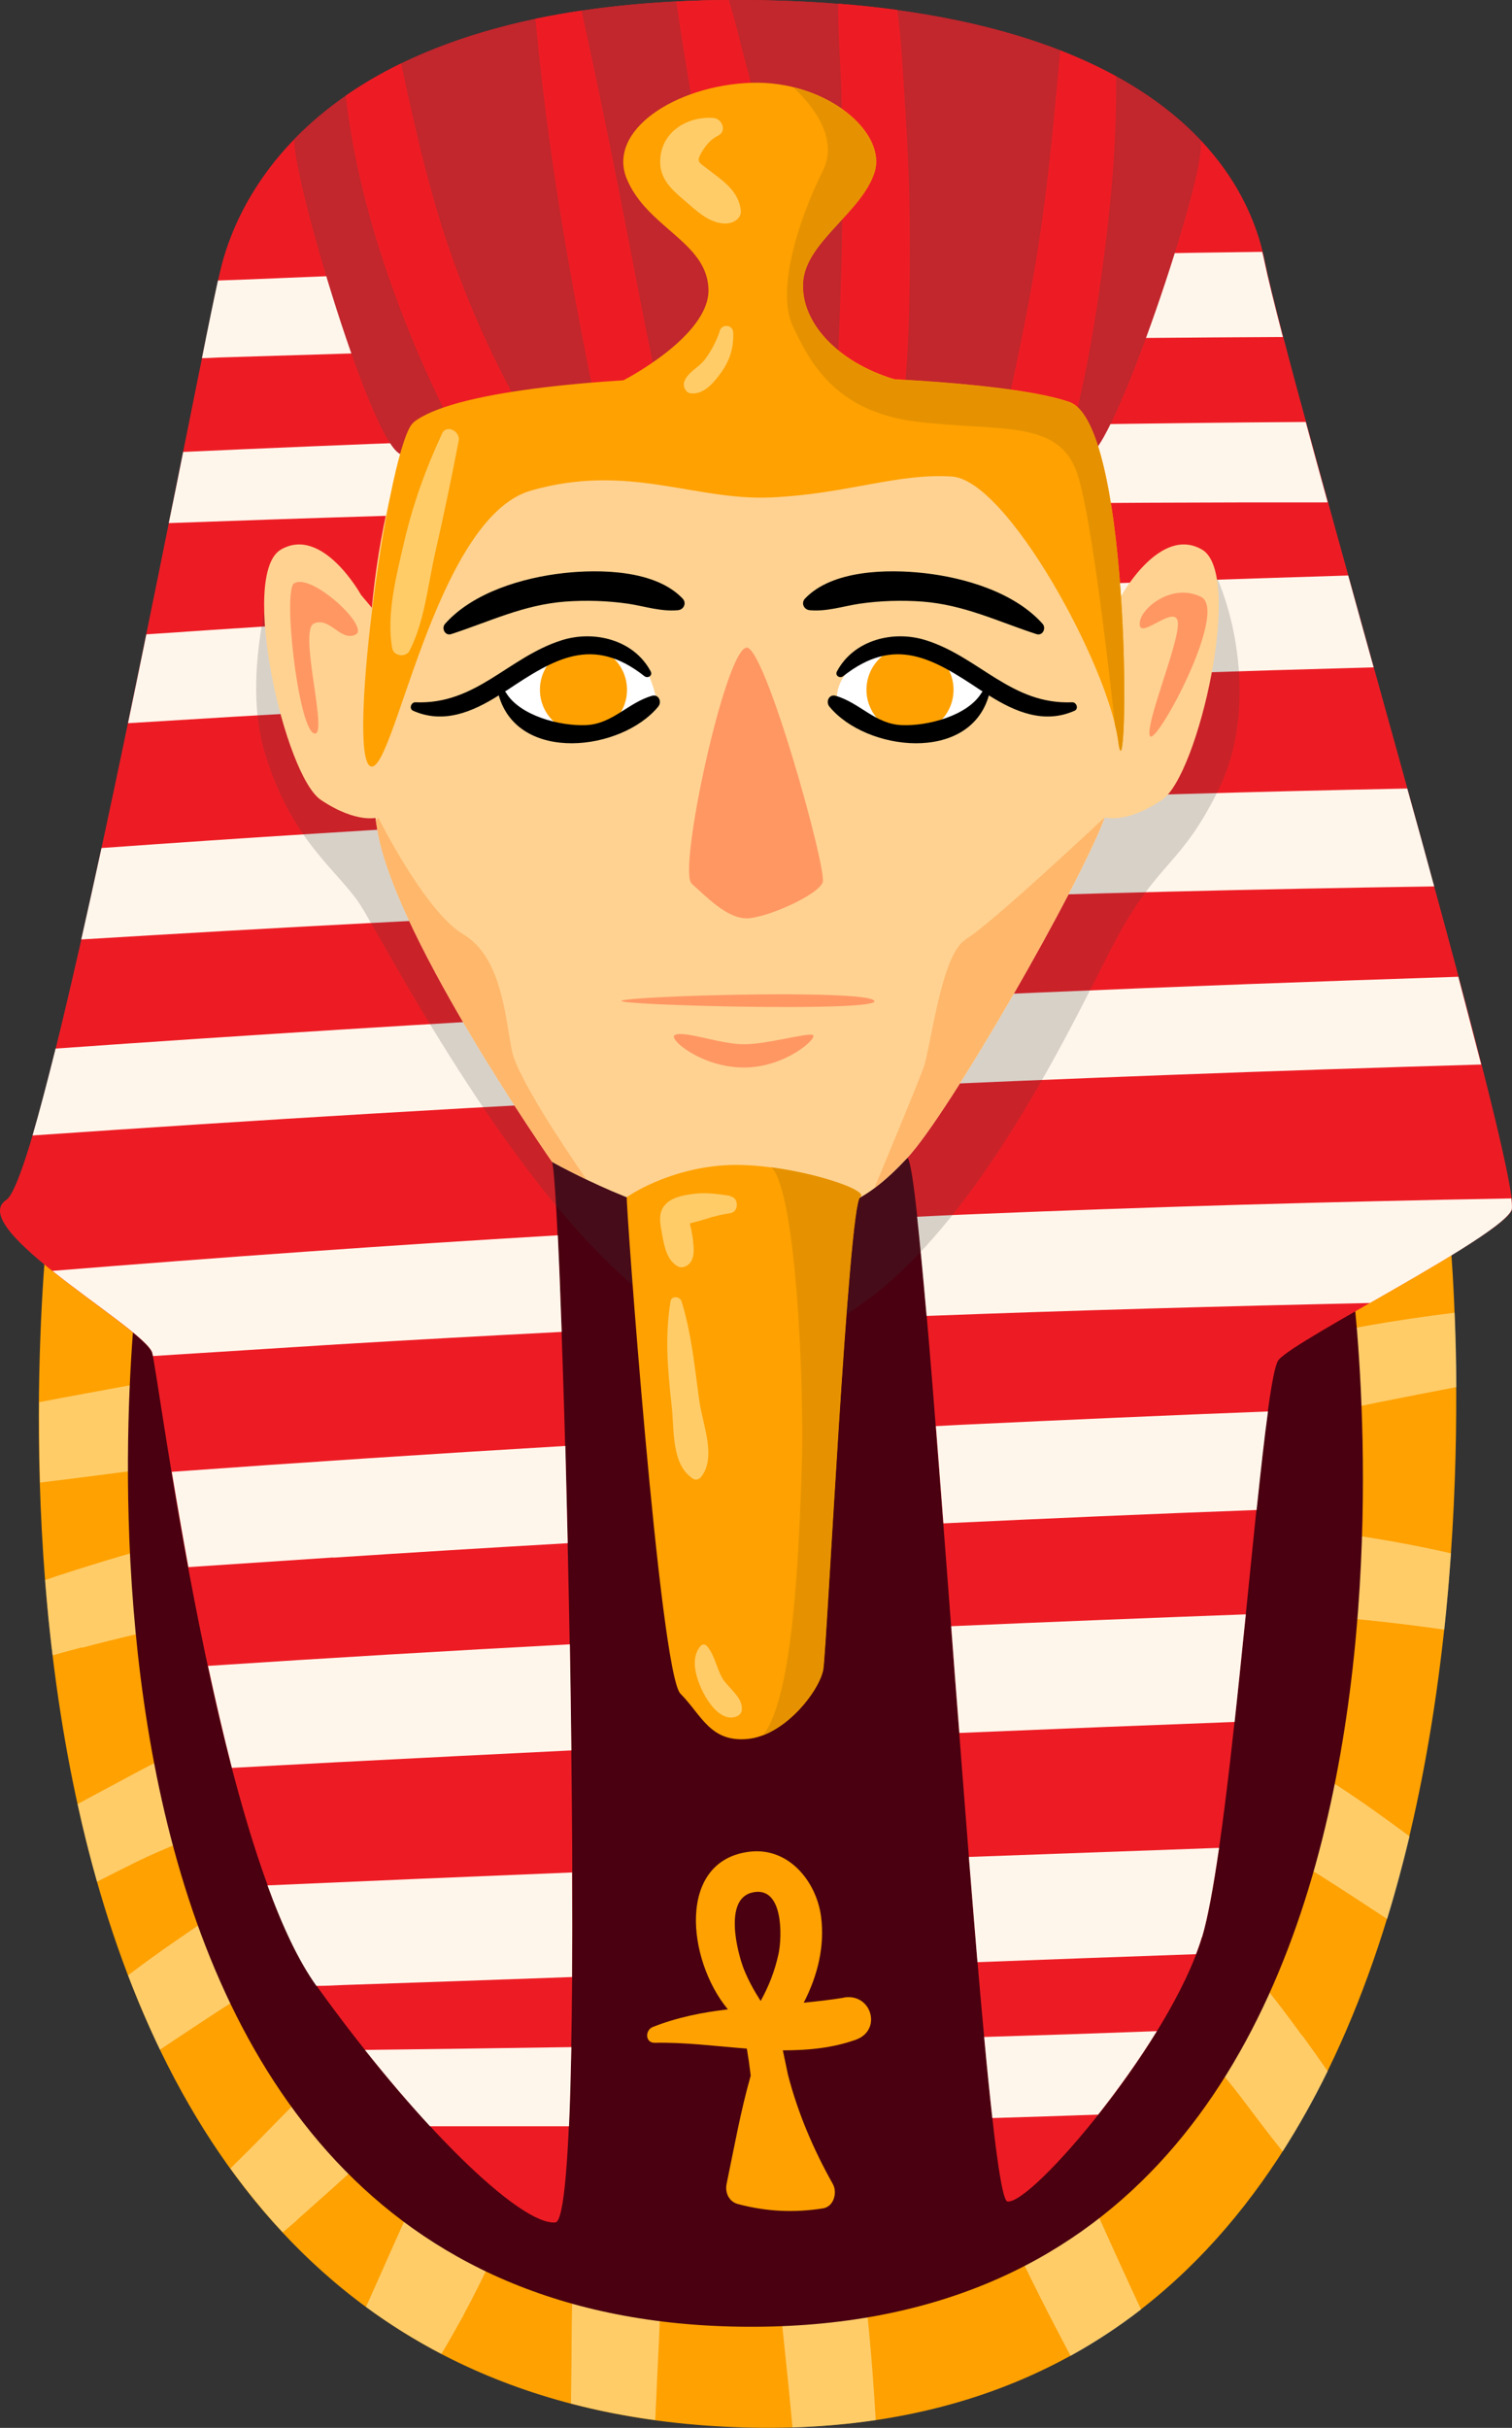 <?xml version="1.0" encoding="UTF-8"?><svg xmlns="http://www.w3.org/2000/svg" viewBox="0 0 70.15 112.6"><rect x="0" y="0" width="70.15" height="112.6" fill="#333333" stroke="none"/><defs><style>.d{fill:#fff;}.e{fill:#ffa100;}.f{opacity:.5;}.g{fill:#fff6eb;}.h{fill:#ff9763;}.i{fill:#c1272d;}.j{isolation:isolate;}.k{fill:#e69200;}.l{fill:#ffd291;}.m{fill:#fff7cf;}.n{fill:#4a0010;}.o{fill:#ffb76b;}.p{fill:#ed1c24;}.q{fill:#3d3d3d;mix-blend-mode:multiply;opacity:.2;}</style></defs><g class="j"><g id="a"/><g id="b"><g id="c"><g><path class="e" d="M2.22,56.63c0,.96-6.56,54.82,32.28,55.95,38.84,1.13,32.71-55.95,32.71-55.95l-34.53-21.08L2.22,56.63Z"/><g class="f"><path class="m" d="M21.5,107.37c.85-1.56,1.59-3.17,2.28-4.81,.65-1.54,1.44-3.69,1.07-5.36-.19-.86-1.35-1.36-2.1-.85-1.27,.87-2.16,2.65-2.79,4.03-.74,1.6-1.47,3.21-2.18,4.82-.27,.6-.53,1.19-.8,1.79,1.09,.8,2.25,1.53,3.5,2.18,.35-.59,.69-1.19,1.03-1.8Z"/><path class="m" d="M3.8,76.42c1.69-.45,3.39-.84,5.11-1.18,1.73-.35,3.67-.61,4.99-1.89,.52-.51,.48-1.6-.25-1.93-1.68-.77-3.51-.41-5.25,0-1.87,.45-3.71,1.01-5.54,1.6-.26,.08-.51,.18-.77,.26,.09,1.14,.2,2.3,.35,3.49,.45-.12,.9-.25,1.36-.37Z"/><path class="m" d="M1.85,68.76c.64-.08,1.28-.16,1.93-.24,1.66-.22,3.32-.41,4.97-.67,1.43-.22,2.94-.27,4.22-1.02,.56-.33,.72-1.05,.42-1.61-.76-1.43-2.39-1.69-3.86-1.52-1.82,.22-3.62,.57-5.42,.9-.76,.14-1.53,.28-2.29,.43,0,1.16,0,2.41,.04,3.72Z"/><path class="m" d="M13.76,102.97c1.13-1,2.26-2,3.37-3.04,1.06-.99,2.69-2.36,2.94-3.84,.22-1.26-.71-2.22-1.98-1.98-1.36,.25-2.5,1.62-3.48,2.54-1.16,1.09-2.25,2.27-3.39,3.39-.18,.17-.35,.35-.53,.53,.75,1.03,1.55,2.03,2.43,2.96,.22-.19,.44-.37,.66-.56Z"/><path class="m" d="M17.52,88.17c.58-1.03-.17-2.11-1.27-2.21-1.35-.12-2.98,.9-4.16,1.53-1.36,.72-2.65,1.64-3.92,2.51-.76,.52-1.5,1.06-2.23,1.61,.45,1.17,.94,2.32,1.48,3.45,.96-.64,1.92-1.28,2.89-1.91,1.23-.79,2.53-1.48,3.76-2.28,1.17-.76,2.75-1.46,3.45-2.7Z"/><path class="m" d="M15.04,81.59c.62-.69,.14-1.57-.7-1.68-3.47-.46-6.98,1.78-9.97,3.34-.26,.14-.51,.28-.77,.42,.26,1.2,.56,2.4,.9,3.6,.57-.29,1.14-.58,1.71-.86,2.94-1.47,6.58-2.32,8.83-4.81Z"/><path class="m" d="M40.32,108.13c-.18-1.85-.43-3.66-.75-5.49-.31-1.78-.58-3.81-1.53-5.38-.55-.9-2.12-.81-2.36,.31-.36,1.71-.07,3.58,.1,5.3,.18,1.85,.37,3.69,.57,5.54,.15,1.39,.29,2.78,.42,4.17,1.34-.04,2.63-.16,3.86-.34-.08-1.37-.18-2.74-.31-4.11Z"/><path class="m" d="M30.57,108.6c.09-1.85,.14-3.69,.18-5.54,.04-1.77,.1-4.07-.73-5.67-.48-.92-1.85-.84-2.35,0-.87,1.45-.95,3.73-1.01,5.39-.06,1.94-.13,3.87-.14,5.81,0,.96-.02,1.92-.03,2.88,1.24,.33,2.54,.58,3.91,.77,.06-1.22,.11-2.43,.17-3.65Z"/><path class="m" d="M50.53,101.81c-.79-1.79-1.61-3.56-2.39-5.35-.78-1.77-1.51-3.7-2.82-5.16-.81-.9-2.31-.17-2.32,.96-.01,1.96,.8,3.94,1.49,5.74,.74,1.91,1.51,3.8,2.37,5.65,.88,1.9,1.83,3.76,2.81,5.61,1.16-.64,2.25-1.36,3.27-2.15-.82-1.76-1.62-3.53-2.41-5.3Z"/><path class="m" d="M61.89,71.07c-2.06-.26-4.13-.43-6.21-.46-1.87-.03-4.47-.06-6.09,.96-.81,.51-.96,1.88,0,2.35,1.61,.78,3.78,.69,5.55,.74,2.07,.06,4.14,.12,6.21,.29,1.89,.15,3.78,.36,5.66,.63,.13-1.21,.23-2.4,.31-3.54-1.79-.41-3.6-.73-5.44-.97Z"/><path class="m" d="M63.57,61.46c-2.07,.36-4.13,.76-6.17,1.24-1.88,.44-4.32,.84-5.74,2.23-.7,.68-.39,2,.59,2.23,1.8,.41,3.85-.31,5.61-.74,2.04-.49,4.08-.98,6.13-1.39,1.19-.24,2.39-.47,3.58-.7,0-1.28-.04-2.44-.08-3.45-1.31,.16-2.62,.35-3.93,.58Z"/><path class="m" d="M59.24,81.11c-1.51-.86-2.85-1.49-4.59-1.05-.46,.11-.81,.67-.64,1.13,.58,1.59,1.61,2.33,3.02,3.2,1.38,.85,2.77,1.68,4.14,2.54,1.07,.68,2.13,1.37,3.19,2.07,.39-1.27,.73-2.55,1.04-3.83-.6-.45-1.21-.89-1.83-1.33-1.39-.98-2.85-1.89-4.33-2.73Z"/><path class="m" d="M60.41,94.41c-1.89-2.59-4.19-5.72-7.56-6.22-.94-.14-2.1,.84-1.4,1.82,1.82,2.56,4.21,4.73,6.13,7.26,.64,.85,1.27,1.69,1.93,2.51,.76-1.19,1.46-2.44,2.09-3.72-.39-.56-.78-1.11-1.18-1.66Z"/></g><path class="n" d="M6.42,59.2S-.1,107.75,34.69,107.91c34.79,.16,28.01-48.71,28.01-48.71l-28.2-20.31L6.42,59.2Z"/><path class="p" d="M35.45,.01C14.97-.4,11.1,9.21,10.29,12.27,9.48,15.33,2.22,54.36,.29,55.65c-1.94,1.29,6.45,5.97,6.77,7.1,.32,1.13,3,22.9,7.63,29.35,4.63,6.45,9.47,11.13,11.08,10.97,1.61-.16,.32-48.06-.16-49.19-.48-1.13,2.58-8.71,8.06-8.71s7.58,9.68,8.39,8.55c.81-1.13,3.55,48.22,4.68,48.38,1.13,.16,7.58-7.42,9.03-12.26,1.45-4.84,2.74-25.8,3.55-26.77,.81-.97,10.16-5.64,10.81-6.93s-10.32-38.38-11.45-44.03C57.54,6.46,51.58,.34,35.45,.01Z"/><g><path class="g" d="M67.66,45.3c-6.47,.21-12.95,.45-19.42,.73-3.73,.16-7.46,.34-11.19,.52,1.21,1.05,2.16,2.54,2.89,3.9,9.59-.44,19.19-.8,28.78-1.08-.32-1.24-.68-2.61-1.06-4.06Z"/><path class="g" d="M44.76,66.07c-.45,.02-.9,.05-1.34,.07,.11,1.44,.23,2.95,.35,4.51,4.84-.23,9.68-.44,14.53-.62,.19-1.78,.36-3.36,.53-4.57-4.69,.18-9.38,.39-14.06,.61Z"/><path class="g" d="M63.56,60.43c2.87-1.64,6.19-3.54,6.56-4.29,.04-.07,.03-.27,0-.56-8.39,.15-16.78,.39-25.17,.74-.8,.03-1.6,.07-2.4,.11,.13,1.21,.28,2.78,.44,4.6,6.85-.26,13.71-.45,20.57-.6Z"/><path class="g" d="M44.5,80.37c4.26-.18,8.52-.35,12.78-.51,.18-1.64,.35-3.34,.52-4.99-4.56,.17-9.12,.35-13.67,.55,.12,1.64,.25,3.3,.38,4.95Z"/><path class="g" d="M10.76,81.99c1.61-.09,3.22-.17,4.83-.26,3.64-.19,7.28-.37,10.92-.55-.02-1.63-.04-3.28-.07-4.92-5.6,.3-11.2,.63-16.79,1,.34,1.58,.71,3.18,1.11,4.73Z"/><path class="g" d="M26.55,86.84c-4.71,.19-9.42,.39-14.14,.6,.69,1.9,1.45,3.52,2.27,4.66,.42,0,.84-.02,1.26-.04,3.53-.12,7.07-.24,10.6-.37,.01-1.54,.01-3.17,0-4.86Z"/><path class="g" d="M10.11,13.02c-.17,.78-.43,2.02-.74,3.59,.26,0,.51-.02,.77-.03,8.29-.26,16.57-.49,24.86-.65,8.17-.16,16.35-.26,24.52-.3-.41-1.58-.71-2.8-.86-3.52-.03-.14-.06-.29-.1-.43-15.21,.2-30.41,.58-45.61,1.22-.95,.04-1.9,.08-2.85,.11Z"/><path class="g" d="M8.5,20.95c-.21,1.05-.43,2.16-.67,3.31,6.84-.25,13.68-.46,20.51-.61,11.08-.25,22.17-.36,33.26-.35-.36-1.31-.71-2.57-1.02-3.73-1.8,.01-3.6,.03-5.41,.05-15.56,.18-31.13,.63-46.68,1.34Z"/><path class="g" d="M17.15,42.81c16.45-.88,32.92-1.46,49.39-1.7-.4-1.48-.82-3-1.25-4.54-6.93,.14-13.85,.34-20.77,.59-13.28,.49-26.55,1.22-39.81,2.17-.32,1.46-.63,2.88-.94,4.24,4.46-.27,8.91-.53,13.37-.76Z"/><path class="g" d="M25.09,32.46c12.87-.64,25.75-1.16,38.64-1.51-.4-1.44-.8-2.87-1.18-4.26-2.88,.09-5.76,.18-8.64,.28-15.72,.56-31.43,1.37-47.12,2.45-.28,1.36-.56,2.73-.85,4.12,6.38-.4,12.77-.76,19.16-1.08Z"/><path class="g" d="M53.67,94.2c-2.67,.1-5.34,.19-8.01,.27,.13,1.41,.26,2.68,.38,3.76,1.64-.05,3.27-.1,4.91-.16,.94-1.19,1.9-2.53,2.73-3.88Z"/><path class="g" d="M55.77,89.84c.27-.9,.53-2.36,.79-4.14-3.87,.14-7.74,.28-11.61,.42,.14,1.7,.27,3.34,.4,4.88,3.38-.13,6.76-.25,10.14-.37,.1-.27,.2-.54,.27-.79Z"/><path class="g" d="M26.4,98.59c.05-1.07,.08-2.3,.11-3.65-3.19,.05-6.39,.09-9.58,.13,1.04,1.31,2.06,2.5,3.02,3.54,2.15,0,4.3,0,6.45,0Z"/><path class="g" d="M17.22,51.65c3.01-.18,6.03-.35,9.04-.51,.62-1.38,1.65-2.98,3.02-4.18-8.9,.49-17.8,1.04-26.7,1.67-.39,1.56-.75,2.93-1.07,4.03,5.23-.36,10.47-.7,15.7-1.01Z"/><path class="g" d="M15.46,72.24c3.63-.24,7.25-.46,10.88-.67-.04-1.55-.07-3.06-.11-4.51-6.09,.36-12.18,.76-18.26,1.2,.22,1.33,.48,2.83,.77,4.42,2.24-.15,4.48-.3,6.73-.45Z"/><path class="g" d="M26.06,61.77c-.06-1.73-.12-3.25-.18-4.48-7.82,.46-15.64,1.02-23.45,1.65,1.98,1.58,4.47,3.2,4.64,3.81,0,.03,.02,.08,.03,.14,2.85-.18,5.69-.36,8.54-.54,3.47-.21,6.95-.4,10.43-.58Z"/></g><path class="q" d="M55.77,25.49c1.61,2.43,2.56,7.48,.79,11.08-1.76,3.61-2.79,3.3-4.78,7-1.99,3.7-8.4,18.21-16.4,18.7-8,.48-17.62-18.87-18.78-20.48-1.16-1.61-3.17-2.98-4.34-6.97-1.17-3.99,.77-9.33,.77-9.33l7.1,11.08,19.83,2.32,15.81-13.4Z"/><path class="l" d="M25.61,53.88s-7.1-10.16-8.06-15.16c-.97-5-2.52-30.32,17.53-29.35,20.05,.97,17.31,25.48,16.18,28.55-1.13,3.06-7.21,13.71-9.19,15.81s-3.55,2.99-8.55,2.91c-3.13-.05-7.9-2.75-7.9-2.75Z"/><path class="l" d="M52.05,27.59s1.79-3.23,3.72-2.1c1.94,1.13-.17,10.48-1.86,11.61-1.69,1.13-2.65,.81-2.65,.81l-2.58-6.31,3.37-4.01Z"/><path class="l" d="M16.75,27.59s-1.79-3.23-3.72-2.1c-1.94,1.13,.17,10.48,1.86,11.61,1.69,1.13,2.65,.81,2.65,.81l2.58-6.31-3.37-4.01Z"/><path class="i" d="M54.96,5.78C51.49,2.63,45.41,.21,35.45,.01,23.23-.23,16.93,3.08,13.66,6.45c-.14,1.62,3.69,14.57,5,14.63,1.31,.06,10.83-1.87,17.44-2.2,6.61-.32,13.18,2.95,14.49,2.2,1.31-.74,5.68-13.91,5.07-14.62-.11-.11-.35-.34-.7-.68Z"/><g><path class="p" d="M51.78,3.54c-.78-.43-1.65-.83-2.59-1.2-.28,3.04-.55,6.08-1.02,9.09-.33,2.12-.75,4.22-1.2,6.32-.19,.89-.42,1.78-.6,2.67,1.29,.34,2.36,.63,3.14,.74,.23-.91,.4-1.82,.56-2.55,.53-2.32,.89-4.67,1.19-7.03,.35-2.7,.55-5.36,.52-8.04Z"/><path class="p" d="M23.78,18.26c-1.05-1.96-1.95-3.98-2.71-6.07-1.1-3.04-1.79-6.13-2.46-9.25-.96,.47-1.82,.97-2.57,1.5,.34,3.02,1.14,6.03,2.13,8.81,.75,2.11,1.64,4.19,2.65,6.18,.2,.38,.41,.83,.64,1.3,1-.15,2.2-.35,3.51-.55-.43-.67-.87-1.31-1.19-1.92Z"/><path class="p" d="M38.83,17.36c-.02,.51-.05,1.04-.07,1.57,1.06,.08,2.09,.23,3.09,.42,.05-.49,.1-.97,.14-1.44,.2-2.29,.23-4.59,.22-6.89,0-2.21-.1-4.41-.25-6.62-.08-1.22-.14-2.61-.33-3.94-.87-.12-1.79-.22-2.74-.29-.02,1.33,.1,2.69,.14,3.95,.06,2.2,.07,4.41,.04,6.61-.03,2.21-.13,4.41-.22,6.61Z"/><path class="p" d="M30.65,18.63c-.5-2.45-.99-4.9-1.46-7.36-.69-3.6-1.42-7.19-2.21-10.78-.75,.11-1.46,.24-2.14,.38,.34,3.65,.84,7.28,1.47,10.9,.41,2.37,.87,4.74,1.35,7.1,.06,.29,.11,.58,.17,.88,.98-.14,1.98-.27,2.97-.4-.05-.25-.11-.49-.16-.73Z"/><path class="p" d="M37.19,18.86c-.02-.21-.03-.42-.05-.63-.19-2.59-.53-5.2-.96-7.77-.43-2.51-.9-5.03-1.57-7.49-.23-.84-.47-1.92-.8-2.97-.84,0-1.66,.03-2.44,.07,0,.03,.01,.07,.02,.1,.18,1.27,.39,2.54,.6,3.81,.41,2.48,.85,4.95,1.16,7.45,.3,2.45,.54,4.9,.78,7.35,0,.08,.02,.17,.02,.25,.74-.06,1.46-.12,2.15-.15,.37-.02,.73-.02,1.1-.02Z"/></g><path class="e" d="M29.08,55.52c-.07-.03,1.53,22.07,2.49,23.03,.97,.97,1.37,2.26,3.11,2.1s3.34-2.26,3.51-3.23c.16-.97,1.17-21.55,1.71-21.9,.55-.35-3.49-1.64-6.23-1.48s-4.59,1.48-4.59,1.48Z"/><path class="e" d="M19.18,19.6c-1.12,.89-3.09,15.21-2.02,15.92,1.07,.71,2.96-11.48,7.48-12.77,4.52-1.29,7.58,.48,11.13,.32,3.55-.16,5.81-1.13,8.39-.97,2.58,.16,7.27,8.8,7.72,12.27,.46,3.48,.73-14.69-2.27-15.73-4.69-1.63-26.91-1.86-30.43,.95Z"/><path class="d" d="M29.8,30.91s-1.47-1.06-3.23-.87c-1.76,.18-3.43,2.23-3.43,2.23l1.69,1.87h3.63l2.08-1.37s-.33-1.61-.73-1.86Z"/><path class="d" d="M45.52,32.02s-2.74-2.53-4.51-1.98-2.63,2.15-1.94,2.95c.7,.8,3.78,1.15,3.78,1.15l3.03-1.87-.36-.25Z"/><path class="e" d="M40.2,31.99c0,1.11,.9,2.02,2.02,2.02s2.02-.9,2.02-2.02-.9-2.02-2.02-2.02-2.02,.9-2.02,2.02Z"/><path class="e" d="M25.05,31.99c0,1.11,.9,2.02,2.02,2.02s2.02-.9,2.02-2.02-.9-2.02-2.02-2.02-2.02,.9-2.02,2.02Z"/><g><path d="M30.25,32.27c-1.12,.32-1.83,1.31-3.07,1.36-1.21,.05-3.06-.44-3.7-1.5-.01-.02-.03-.04-.05-.06,.02-.02,.05-.03,.08-.05,2.22-1.48,3.98-2.56,6.39-.66,.16,.12,.39-.03,.29-.22-.78-1.47-2.63-1.93-4.15-1.44-2.47,.79-3.95,2.99-6.77,2.87-.2,0-.3,.3-.11,.39,1.41,.63,2.76,.06,3.98-.71,.9,3.16,5.7,2.59,7.4,.52,.18-.22,.02-.59-.29-.5Z"/><path d="M31.67,27.76c-1.26-1.33-3.83-1.37-5.53-1.18-1.88,.21-4.19,.89-5.49,2.35-.18,.2-.01,.57,.28,.48,1.81-.59,3.35-1.36,5.3-1.51,.97-.07,1.95-.04,2.92,.1,.78,.12,1.5,.37,2.3,.3,.27-.02,.42-.33,.22-.54Z"/></g><g><path d="M38.77,32.27c1.12,.32,1.83,1.31,3.07,1.36,1.21,.05,3.06-.44,3.7-1.5,.01-.02,.03-.04,.05-.06-.02-.02-.05-.03-.08-.05-2.22-1.48-3.98-2.56-6.39-.66-.16,.12-.39-.03-.29-.22,.78-1.47,2.63-1.93,4.15-1.44,2.47,.79,3.95,2.99,6.77,2.87,.2,0,.3,.3,.11,.39-1.41,.63-2.76,.06-3.98-.71-.9,3.16-5.7,2.59-7.4,.52-.18-.22-.02-.59,.29-.5Z"/><path d="M37.35,27.76c1.26-1.33,3.83-1.37,5.53-1.18,1.88,.21,4.19,.89,5.49,2.35,.18,.2,.01,.57-.28,.48-1.81-.59-3.35-1.36-5.3-1.51-.97-.07-1.95-.04-2.92,.1-.78,.12-1.5,.37-2.3,.3-.27-.02-.42-.33-.22-.54Z"/></g><path class="h" d="M34.63,30.04c-.98,.09-3.2,10.35-2.54,10.94,.66,.59,1.63,1.61,2.54,1.61s3.33-1.08,3.54-1.67c.21-.59-2.68-10.97-3.54-10.89Z"/><path class="h" d="M28.84,46.41c-.43,.21,12.15,.54,11.72,0-.43-.54-11.29-.22-11.72,0Z"/><path class="h" d="M31.31,48c-.34,.17,1.24,1.51,3.2,1.51s3.47-1.4,3.2-1.51-2.1,.43-3.2,.43-2.77-.65-3.2-.43Z"/><path class="e" d="M41.5,17.59c-2.65-.8-4.36-2.65-4.24-4.51,.12-1.85,2.71-3.23,3.31-5.08,.6-1.85-2.22-4.28-5.73-4.16-3.51,.13-6.71,2.22-5.75,4.48,.96,2.26,3.7,2.9,3.78,5.08,.08,2.18-3.95,4.24-3.95,4.24,0,0,3.06,2.18,5.93,2.12,2.87-.06,6.66-2.17,6.66-2.17Z"/><path class="h" d="M52.89,28.81c-.18,1.05,1.58-.81,1.75,0,.16,.81-1.53,4.76-1.29,5.32,.24,.56,3.69-5.81,2.37-6.45-1.32-.65-2.72,.48-2.83,1.13Z"/><path class="h" d="M13.65,27.04c-.54,.33,.18,6.68,.91,6.97,.73,.29-.73-4.75,0-5.09,.73-.34,1.25,.86,1.94,.51,.68-.35-2.05-2.87-2.84-2.38Z"/><g><path class="o" d="M17.55,38.72c.97,5,8.06,15.16,8.06,15.16,0,0,.64,.36,1.6,.82-1.08-1.56-3.22-4.77-3.46-5.97-.32-1.61-.48-4.35-2.26-5.4-1.77-1.05-3.94-5.41-3.94-5.41l-.11,.15c.04,.25,.07,.47,.11,.66Z"/><path class="o" d="M44.8,43.58c-1.13,.65-1.61,4.99-1.95,5.93-.34,.94-2.28,5.58-2.28,5.58,.51-.38,.99-.84,1.49-1.37,1.99-2.1,8.06-12.74,9.19-15.81,0,0-5.33,5.01-6.46,5.66Z"/></g><g class="f"><path class="m" d="M33.1,5.47c-1.26-.09-2.5,.7-2.47,2.08,.01,.75,.53,1.24,1.06,1.69,.58,.49,1.26,1.2,2.08,1.12,.29-.03,.64-.25,.6-.6-.1-.93-.88-1.41-1.58-1.95-.34-.27-.49-.3-.27-.69,.2-.35,.43-.65,.8-.83,.42-.21,.18-.79-.22-.82h0Z"/><path class="m" d="M33.4,15.34c-.15,.46-.41,.96-.71,1.35-.29,.37-.82,.59-.95,1.04-.06,.19,.07,.48,.29,.51,.63,.09,1.12-.53,1.46-1.01,.39-.56,.55-1.13,.53-1.8-.01-.37-.51-.43-.63-.09h0Z"/><path class="m" d="M20.51,20.11c-.76,1.63-1.35,3.27-1.76,5.03-.35,1.51-.84,3.38-.55,4.93,.07,.37,.64,.43,.8,.11,.71-1.37,.86-3.13,1.21-4.63,.39-1.7,.74-3.39,1.07-5.1,.09-.44-.56-.8-.78-.33h0Z"/><path class="m" d="M33.88,55.46c-.53-.08-1.08-.16-1.62-.1-.44,.05-1.04,.14-1.36,.47-.4,.39-.27,.93-.18,1.42,.09,.51,.21,1.17,.69,1.46,.22,.14,.48,.03,.62-.16,.2-.29,.16-.6,.13-.94-.01-.18-.05-.36-.08-.54l-.08-.35c-.01-.22-.05-.24-.1-.05-.11,.15-.08,.17,.11,.07,.09-.03,.17-.05,.26-.07,.17-.05,.34-.09,.52-.15,.37-.12,.73-.2,1.11-.26,.38-.06,.38-.71,0-.77h0Z"/><path class="m" d="M31.11,60.35c-.27,1.6-.13,3.22,.05,4.83,.13,1.12-.03,2.73,.99,3.4,.14,.09,.31,.02,.4-.11,.69-.92,.05-2.41-.1-3.47-.22-1.56-.36-3.14-.83-4.65-.07-.23-.47-.27-.51,0h0Z"/><path class="m" d="M32.51,76.33c-.48,.54-.24,1.4,.03,1.99,.25,.55,.88,1.56,1.62,1.29,.16-.06,.26-.18,.26-.35,.02-.57-.63-.97-.9-1.42-.28-.48-.36-1.09-.73-1.51-.07-.08-.21-.08-.28,0h0Z"/></g><path class="k" d="M35.79,54.14c1.17,1.14,1.53,10.35,1.41,13.91-.13,3.6-.36,10.69-1.81,12.43,1.45-.54,2.67-2.22,2.81-3.06,.16-.97,1.17-21.55,1.71-21.9,.42-.27-1.82-1.08-4.12-1.38Z"/><path class="k" d="M49.61,18.65c-1.42-.5-4.47-.86-8.11-1.05-2.65-.8-4.36-2.65-4.24-4.51s2.71-3.23,3.31-5.08c.48-1.49-1.25-3.35-3.77-3.96,1.05,.97,2.08,2.45,1.38,3.86-1.21,2.43-2.15,5.61-1.4,7.21,.76,1.6,1.92,3.98,5.77,4.44,3.85,.46,6.53-.12,7.41,2.35,.6,1.69,1.36,7.94,1.77,11.71,.07,.27,.12,.53,.15,.76,.46,3.48,.73-14.69-2.27-15.73Z"/><path class="e" d="M39.14,92.65c-.61,.1-1.23,.17-1.85,.23,.64-1.24,.99-2.62,.8-4.02-.23-1.64-1.53-3.21-3.33-2.98-3.36,.42-2.89,5.02-.99,7.31-1.19,.14-2.36,.37-3.49,.82-.36,.15-.35,.74,.1,.73,1.4-.03,2.84,.16,4.27,.27,.07,.41,.13,.83,.18,1.25-.47,1.65-.77,3.35-1.12,5.03-.08,.4,.11,.82,.53,.93,1.32,.35,2.59,.41,3.94,.2,.51-.08,.68-.74,.46-1.13-.91-1.62-1.62-3.29-2.08-5.06-.08-.38-.16-.76-.24-1.14,1.15,0,2.28-.1,3.38-.49,1.24-.44,.74-2.17-.54-1.96Zm-4.24-4.88c1.46-.34,1.39,2.06,1.22,2.85-.17,.78-.45,1.5-.83,2.18-.3-.47-.57-.95-.78-1.48-.3-.77-.94-3.24,.39-3.55Z"/></g></g></g></g></svg>